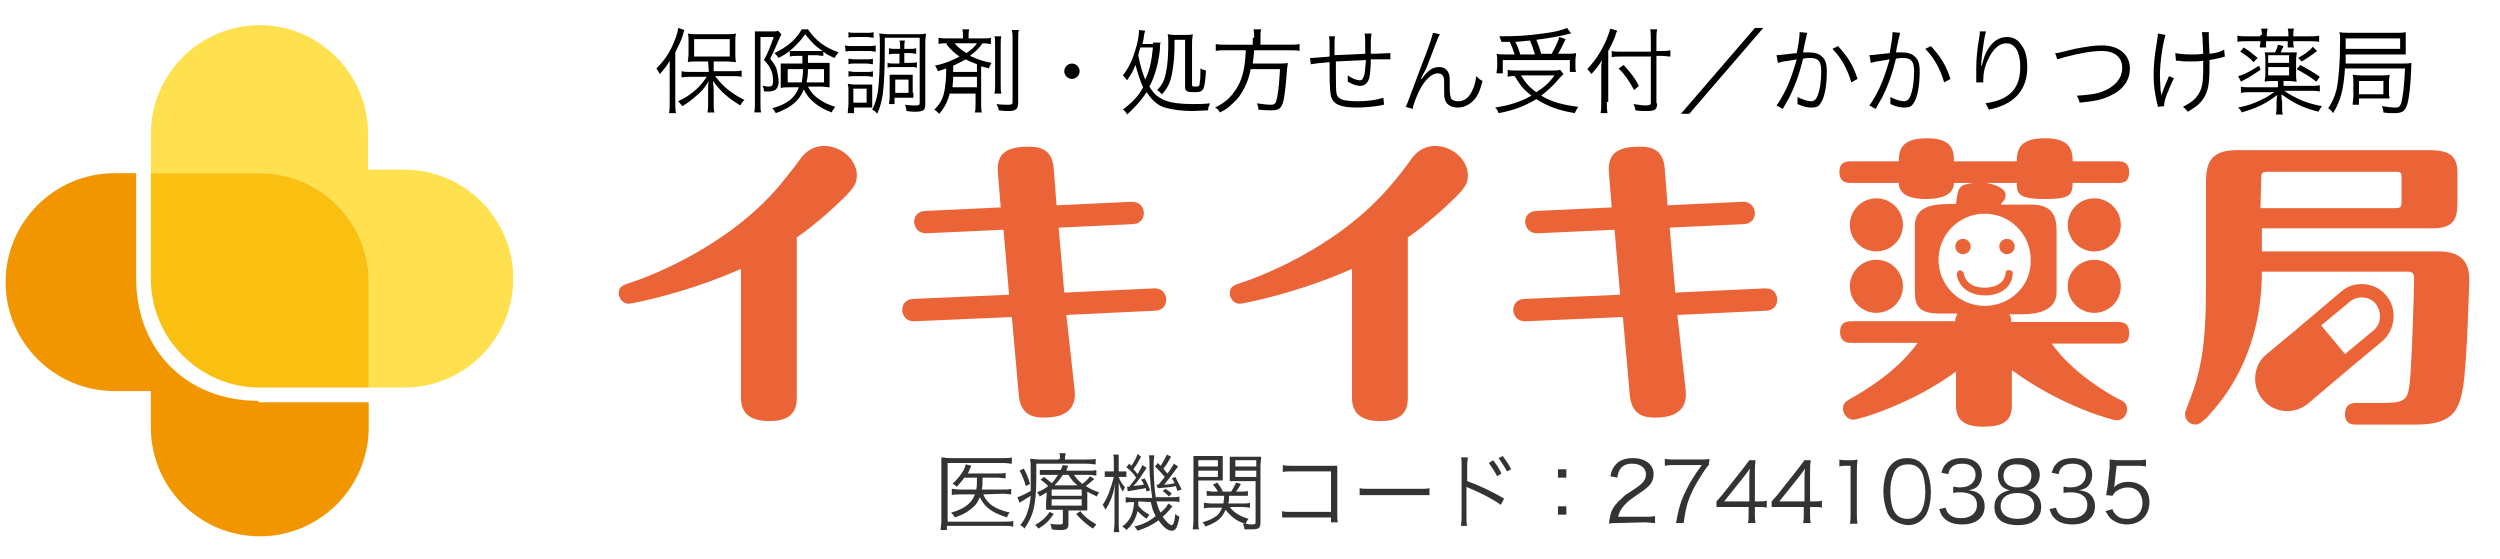 <?xml version="1.0" encoding="utf-8"?>
<!-- Generator: Adobe Illustrator 28.1.0, SVG Export Plug-In . SVG Version: 6.00 Build 0)  -->
<svg version="1.1" id="レイヤー_1" xmlns="http://www.w3.org/2000/svg" xmlns:xlink="http://www.w3.org/1999/xlink" x="0px"
	 y="0px" viewBox="0 0 358 80" style="enable-background:new 0 0 358 80;" xml:space="preserve">
<style type="text/css">
	.st0{fill:#FFE04F;}
	.st1{fill:#F9BF11;}
	.st2{fill:#F29600;}
	.st3{fill:#EB6437;}
	.st4{fill:#333333;}
</style>
<g>
	<g>
		<g>
			<path class="st0" d="M37.2,3.6c-8.6,0-15.6,7-15.6,15.6v5.6h15.6c8.6,0,15.6,7,15.6,15.6v15.1h5.1c8.6,0,15.6-7,15.6-15.6l0,0
				c0-8.6-7-15.6-15.6-15.6h-5.2v-5.2C52.7,10.6,45.7,3.6,37.2,3.6"/>
		</g>
		<g>
			<path class="st1" d="M37.2,24.8H21.6v15.1l0,0c0,8.6,7,15.6,15.6,15.6h15.6V40.3C52.8,31.8,45.8,24.8,37.2,24.8"/>
		</g>
		<g>
			<path class="st2" d="M37,57.4c-10.4,0-17.5-7.4-17.5-17.5V24.8h-3.1c-8.6,0-15.6,7-15.6,15.6S7.8,56,16.4,56h5.2v5.2
				c0,8.6,7,15.6,15.6,15.6s15.6-7,15.6-15.6v-3.6H37V57.4z"/>
		</g>
	</g>
</g>
<g>
	<g>
		<path class="st3" d="M114.1,56.8c0,1.1,0,3.5-3.9,3.5c-3.8,0-4.1-2.1-4.1-3.5V38.5c-7.8,3.5-15.7,5-16.1,5c-0.8,0-1.4-0.8-1.4-1.5
			c0-0.8,0.4-1.1,1.3-1.4c2-0.6,13.9-4.8,21.7-14c0.9-1.1,2.5-3.1,3.2-4.1c0.9-1.1,2-1.6,3.2-1.6c2.5,0,4.7,2,4.7,4.2
			c0,1.4-0.6,2.1-3.3,4.6c-2.4,2.2-4.4,3.7-5.3,4.3C114.1,34,114.1,56.8,114.1,56.8z"/>
		<path class="st3" d="M153.9,56c0.3,3.4-2.6,3.8-4.4,3.8c-1.3,0-3.3-0.2-3.6-3.1l-1-11.3L131.1,46c-1.7,0.1-1.9-1.3-1.9-1.6
			c0-1,0.7-1.6,1.7-1.6l13.6-0.6l-0.8-9.3l-10.9,0.5c-1.7,0.1-1.9-1.4-1.9-1.6c0-1,0.7-1.6,1.7-1.6l10.7-0.5l-0.4-4.9
			c-0.2-2.5,0.8-3.8,4.4-3.8c2.1,0,3.4,0.7,3.6,3.2l0.4,5.2l10.6-0.5c1.7-0.1,1.9,1.3,1.9,1.6c0,1-0.7,1.6-1.7,1.6l-10.5,0.5
			l0.8,9.3l12.7-0.6c1.7-0.1,1.9,1.2,1.9,1.6c0,1-0.7,1.6-1.7,1.6l-12.6,0.6L153.9,56z"/>
		<path class="st3" d="M201.6,56.8c0,1.1,0,3.5-3.9,3.5c-3.8,0-4.1-2.1-4.1-3.5V38.5c-7.8,3.5-15.7,5-16.1,5c-0.8,0-1.4-0.8-1.4-1.5
			c0-0.8,0.4-1.1,1.3-1.4c2-0.6,13.9-4.8,21.7-14c1-1.1,2.5-3.1,3.2-4.1c0.9-1.1,2-1.6,3.2-1.6c2.5,0,4.7,2,4.7,4.2
			c0,1.4-0.6,2.1-3.3,4.6c-2.4,2.2-4.4,3.7-5.3,4.3L201.6,56.8L201.6,56.8z"/>
		<path class="st3" d="M241.4,56c0.3,3.4-2.6,3.8-4.4,3.8c-1.3,0-3.3-0.2-3.6-3.1l-1-11.3L218.6,46c-1.7,0.1-1.9-1.3-1.9-1.6
			c0-1,0.7-1.6,1.7-1.6l13.6-0.6l-0.8-9.3l-10.9,0.5c-1.7,0.1-1.9-1.4-1.9-1.6c0-1,0.7-1.6,1.7-1.6l10.7-0.5l-0.4-4.9
			c-0.2-2.5,0.8-3.8,4.4-3.8c2.1,0,3.4,0.7,3.6,3.2l0.4,5.2l10.6-0.5c1.7-0.1,1.9,1.3,1.9,1.6c0,1-0.7,1.6-1.7,1.6l-10.5,0.5
			l0.8,9.3l12.7-0.6c1.7-0.1,1.9,1.2,1.9,1.6c0,1-0.7,1.6-1.7,1.6l-12.6,0.6L241.4,56z"/>
	</g>
	<g>
		<path class="st3" d="M349.2,36c3.4,0,4.4,1.7,4.4,4c0,0.1-0.3,11.9-0.9,15.5s-1.8,5.3-6.8,5.3h-8.5c-0.5,0-1.6,0-1.6-1.5
			c0-1.3,0.8-1.6,1.6-1.6h3.9c3.6,0,3.6-0.6,3.9-4.4c0.2-2.8,0.5-11.9,0.5-13.4c0-0.7-0.2-1-0.9-1h-20.9c0,2.7-0.2,11.3-6.1,18.8
			c-0.9,1.1-2.4,3.1-3.4,3.1c-0.9,0-1.5-0.7-1.5-1.5c0-0.3,0-0.3,0.4-1.3c1.8-4.5,2.6-8.2,2.6-16.9V26.7c0-2.6,0-5.2,4.4-5.2h27
			c2.2,0,4.6,0,4.6,3.1v4c0,2.1,0,4.1-3.5,4.1h-24.5V36H349.2z M323.7,29.8H343c0.7,0,0.9-0.1,0.9-0.9v-3.5c0-0.7-0.1-0.8-0.9-0.8
			h-18.2c-0.8,0-1,0.1-1,1L323.7,29.8L323.7,29.8z"/>
		<g>
			<path class="st3" d="M341.7,42.3c-0.8-1-2-1.5-3.1-1.6c-1.2-0.1-2.4,0.2-3.4,1.1l-6.5,5.5l0,0l-4.1,3.4c-2,1.6-2.2,4.6-0.6,6.5
				c1.6,2,4.6,2.2,6.5,0.6l6.5-5.5l0,0l4.1-3.4C343.1,47.2,343.3,44.2,341.7,42.3z M339.9,47.3l-4.1,3.4l-3.4-4.1l4.1-3.4
				c1.1-0.9,2.8-0.8,3.7,0.3C341.1,44.7,341,46.4,339.9,47.3z"/>
		</g>
		<path class="st3" d="M304.9,47.7c0-1-0.4-1.6-1.6-1.6H288c0-0.9-0.1-0.7-0.3-1.1h1.9c2.2,0,4.9-0.5,4.9-3.2v-2.9v-1.2v-3.1v-1.4
			c0-1.9-0.3-3.9-3.6-3.9h-4.4c0.3-0.5,0.7-0.6,0.7-1.4c0-1.1-2.1-1.6-2.7-1.7h4.3c0,1.4,0.1,2.3,3.9,2.3c3.5,0,4.1-0.4,4.1-2.3h6.6
			c0.7,0,1.5-0.2,1.5-1.5c0-1-0.4-1.6-1.5-1.6h-6.6c0-1.4-0.2-3.3-3.9-3.3c-3.4,0-4.1,1.3-4.1,3.3h-9c0-1.4-0.1-3.3-3.8-3.3
			c-3.4,0-4.1,1.3-4.1,3.3H265c-0.9,0-1.6,0.3-1.6,1.5c0,1.1,0.5,1.6,1.6,1.6h6.9c0,0.9,0.5,2.3,3.9,2.3c3.2,0,4-1.2,4-2.3h2.8
			c-2.1,0.3-2.2,0.5-2.5,3c-2.8,0-5.9,0-5.9,3.2v5.8v0.9v2.2c0,2.1,0.1,3.6,3.6,3.6h2.5c-0.3,0.7-0.3,0.7-0.3,1.1h-14.9
			c-0.9,0-1.6,0.3-1.6,1.5c0,1.1,0.5,1.6,1.6,1.6h9.5c-2.9,4.1-7.8,7-9.8,8.1c-0.3,0.2-0.9,0.5-0.9,1.3c0,0.7,0.6,1.6,1.5,1.6
			c0.8,0,8.5-2.3,14.7-6.9v4.9c0,1.9,1,3,3.9,3c2.5,0,4.1-0.6,4.1-3V53c7.2,5.3,14.6,7.2,15,7.2c0.9,0,1.5-0.8,1.5-1.6
			c0-0.9-0.6-1.2-1.3-1.5c-1.7-0.9-6.6-3.8-9.5-7.9h9.5C304.1,49.2,304.9,49.1,304.9,47.7z M284.2,43.8c-3.7,0-6.6-3-6.6-6.6
			c0-3.7,3-6.6,6.6-6.6c3.7,0,6.6,3,6.6,6.6C290.9,40.9,287.9,43.8,284.2,43.8z"/>
		<path class="st3" d="M284.3,42.3c-2.2,0-3.8-1.1-4.1-3c0-0.3,0.2-0.5,0.4-0.6c0.3,0,0.5,0.2,0.6,0.4c0.2,1.3,1.3,2.1,3,2.1
			s2.9-0.8,3-2.1c0-0.3,0.3-0.5,0.6-0.4c0.3,0,0.5,0.3,0.4,0.6C288.1,41.1,286.5,42.3,284.3,42.3z"/>
		<g>
			<g>
				<circle class="st3" cx="281.1" cy="35.3" r="1.1"/>
				<circle class="st3" cx="287.4" cy="35.3" r="1.1"/>
			</g>
		</g>
		<circle class="st3" cx="299.9" cy="32.2" r="3.8"/>
		<circle class="st3" cx="299.9" cy="41" r="3.8"/>
		<circle class="st3" cx="268.7" cy="32.2" r="3.8"/>
		<circle class="st3" cx="268.7" cy="41" r="3.8"/>
	</g>
</g>
<g>
	<path class="st4" d="M145,75.4c-0.4-0.1-0.7-0.1-1.2-0.1h-8.2v0.6h-0.9c0-0.4,0.1-0.8,0.1-1.3v-7.9c0-0.5,0-0.8,0-1.2
		c0.4,0,0.7,0.1,1.3,0.1h7.6c0.5,0,0.8,0,1.2-0.1v0.9c-0.4,0-0.7-0.1-1.2-0.1h-8v8.4h8.2c0.5,0,0.8,0,1.2-0.1v0.8H145z M140.8,70.8
		c0.6,1.4,1.7,2.1,3.8,2.6c-0.2,0.2-0.3,0.4-0.4,0.7c-1.2-0.4-1.8-0.7-2.4-1.1s-1.1-1-1.5-1.8c-0.3,0.8-0.7,1.3-1.4,1.8
		c-0.6,0.5-1.3,0.8-2.2,1.1c-0.1-0.3-0.3-0.5-0.5-0.7c1.9-0.5,3-1.4,3.4-2.6h-2.1c-0.6,0-0.9,0-1.2,0.1V70c0.3,0,0.6,0.1,1.2,0.1
		h2.3c0.1-0.5,0.1-0.8,0.1-1.7h-1.8c-0.4,0.5-0.6,0.8-1.1,1.3c-0.2-0.2-0.3-0.3-0.6-0.4c0.8-0.8,1.3-1.4,1.7-2.2
		c0.1-0.2,0.1-0.4,0.2-0.6l0.8,0.2c-0.1,0.2-0.1,0.2-0.3,0.6c0,0.1-0.1,0.3-0.2,0.5h4.2c0.6,0,0.9,0,1.2-0.1v0.8
		c-0.3,0-0.7-0.1-1.2-0.1h-2.1c0,1.1,0,1.1-0.1,1.7h3c0.6,0,0.9,0,1.2-0.1v0.8c-0.3,0-0.7-0.1-1.2-0.1L140.8,70.8L140.8,70.8z"/>
	<path class="st4" d="M151.8,65.7c0-0.3,0-0.6-0.1-0.8h0.9c0,0.2-0.1,0.4-0.1,0.8v0.1h3.1c0.6,0,1,0,1.3-0.1v0.8
		c-0.4,0-0.7-0.1-1.3-0.1h-7.2v2.1c0,2.3-0.2,4-0.6,5.1c-0.3,0.8-0.5,1.2-1.1,2.1c-0.2-0.3-0.3-0.3-0.6-0.5c0.5-0.6,0.9-1.3,1.1-2.1
		c0.2-0.6,0.3-1.1,0.4-2.1c-0.5,0.3-0.8,0.5-1.3,0.8c-0.1,0.1-0.2,0.1-0.3,0.2l-0.3-0.8c0.4-0.1,1.2-0.5,1.9-0.9c0-0.5,0-0.7,0-1.3
		c0-2.6,0-2.8-0.1-3.3c0.4,0,0.9,0.1,1.4,0.1h2.7v-0.1H151.8z M146.6,67.1c0.4,0.7,0.6,1.2,0.9,2.2l-0.6,0.3c-0.3-1-0.5-1.5-0.9-2.2
		L146.6,67.1z M150.9,73.6c-0.7,1-1.2,1.5-2.2,2.1c-0.2-0.3-0.3-0.4-0.5-0.5c1-0.6,1.5-1,2.1-1.9L150.9,73.6z M149.9,70.5
		c-0.3,0.2-0.5,0.3-1,0.6c-0.1-0.2-0.2-0.4-0.4-0.6c0.7-0.3,1.1-0.5,1.6-0.9c-0.3-0.3-0.6-0.6-1.1-0.9l0.5-0.4
		c0.5,0.4,0.8,0.6,1.1,0.9c0.4-0.4,0.6-0.7,0.9-1.2h-1.6c-0.5,0-0.8,0-1,0v-0.7c0.3,0,0.5,0,1.1,0h1.9c0.1-0.3,0.2-0.4,0.3-0.7
		l0.8,0.1c-0.2,0.3-0.2,0.4-0.3,0.7h3.1c0.5,0,0.9,0,1.2-0.1v0.8c-0.3,0-0.6-0.1-1.2-0.1h-2c0.4,0.6,0.6,0.8,1.2,1.3
		c0.5-0.4,0.8-0.7,1.1-1.1l0.6,0.4c-0.6,0.5-0.8,0.7-1.2,1c0.6,0.4,1,0.6,1.9,0.9c-0.2,0.3-0.3,0.4-0.3,0.6
		c-0.6-0.3-0.9-0.4-1.4-0.7V72c0,0.6,0,0.8,0,1.1c-0.3,0-0.6,0-1.1,0H153v2c0,0.6-0.3,0.8-1.1,0.8c-0.4,0-0.8,0-1.3-0.1
		c0-0.3-0.1-0.5-0.2-0.8c0.5,0.1,0.9,0.1,1.3,0.1c0.4,0,0.5,0,0.5-0.3V73H151c-0.5,0-0.9,0-1.2,0c0-0.3,0-0.5,0-1.1L149.9,70.5
		L149.9,70.5z M150.6,71h4.3v-0.9h-4.3V71z M150.6,72.4h4.3v-0.9h-4.3V72.4z M154.3,69.5c-0.6-0.5-0.8-0.7-1.3-1.5h-0.8
		c-0.4,0.6-0.7,1-1.2,1.5H154.3z M154.7,73.2c0.7,0.9,1.3,1.3,2.3,1.9c-0.2,0.2-0.3,0.4-0.5,0.6c-1-0.7-1.5-1.1-2.4-2.1L154.7,73.2z
		"/>
	<path class="st4" d="M159.5,66.3c0-0.7,0-1-0.1-1.2h0.8c0,0.3,0,0.6,0,1.2v1.2h0.3c0.3,0,0.6,0,0.8,0v0.8c-0.3,0-0.5,0-0.8,0h-0.3
		c0.2,0.6,0.5,1,0.9,1.5c-0.1,0.2-0.2,0.3-0.3,0.6c-0.3-0.4-0.4-0.7-0.6-1.3c0,0.8,0,1.3,0,1.8v3.9c0,0.7,0,1.1,0.1,1.4h-0.8
		c0-0.3,0.1-0.8,0.1-1.4v-3.3c0-0.5,0-1.4,0.1-2.3c-0.3,1.7-0.7,2.7-1.4,3.8c-0.1-0.3-0.3-0.5-0.4-0.7c0.7-1,1.2-2.4,1.6-4H159
		c-0.3,0-0.6,0-0.8,0v-0.8c0.2,0,0.4,0,0.8,0h0.5V66.3z M163,71.8c0,0.3,0,0.3,0,0.6c0.4,0.5,0.8,0.9,1.6,1.3
		c-0.1,0.2-0.2,0.2-0.4,0.6c-0.6-0.4-0.9-0.7-1.3-1.1c-0.3,1.2-0.8,2-1.6,2.7c-0.2-0.3-0.3-0.3-0.6-0.5c1.1-0.8,1.6-1.8,1.7-3.5
		h-0.1c-0.4,0-0.8,0-1.1,0.1v-0.8c0.3,0,0.6,0.1,1.1,0.1h2.7c-0.1-0.6-0.1-0.9-0.2-1.5c-0.1-1.3-0.2-1.7-0.2-3.8
		c0-0.3,0-0.5-0.1-0.8h0.8c0,0.3-0.1,0.5-0.1,1.2c0,1.8,0.1,3.4,0.3,4.8h2.1c0.7,0,0.9,0,1.3-0.1v0.8c-0.4-0.1-0.7-0.1-1.3-0.1h-2
		c0.2,0.7,0.3,1.1,0.6,1.6c0.6-0.5,0.9-0.9,1.1-1.3l0.6,0.4c-0.6,0.7-0.9,1.1-1.4,1.5c0.5,0.7,1,1.2,1.3,1.2c0.1,0,0.2-0.1,0.3-0.4
		s0.1-0.4,0.2-1.2c0.2,0.2,0.4,0.3,0.6,0.4c-0.3,1.5-0.5,2-1.1,2s-1.2-0.5-1.9-1.5c-0.9,0.7-1.8,1.1-3,1.5c-0.2-0.3-0.2-0.4-0.5-0.6
		c1.3-0.3,2.1-0.7,3.1-1.5c-0.4-0.7-0.5-1.1-0.7-2L163,71.8L163,71.8z M163.4,65.4c-0.4,0.7-0.7,1.3-1.1,1.8
		c0.3,0.3,0.4,0.4,0.6,0.7c0.3-0.5,0.4-0.7,0.7-1.3l0.6,0.4c-0.8,1.2-1.2,1.9-1.9,2.6c0.6-0.1,1.1-0.1,1.5-0.2
		c-0.1-0.3-0.2-0.4-0.4-0.7l0.5-0.2c0.4,0.6,0.5,1,0.8,1.7l-0.5,0.2c-0.1-0.2-0.1-0.3-0.1-0.5c-0.5,0.1-1.1,0.2-2.3,0.4
		c-0.1,0-0.2,0-0.3,0.1l-0.1-0.7c0.1,0,0.1,0,0.1,0c0.1,0,0.1,0,0.2,0c0.4-0.5,0.6-0.8,1-1.3c-0.4-0.6-0.8-1-1.4-1.5l0.4-0.5
		c0.1,0.1,0.2,0.2,0.3,0.3c0.5-0.7,0.7-1.1,0.9-1.7L163.4,65.4z M165.6,69.4c0.1,0,0.1,0,0.2,0h0.1c0.4-0.5,0.5-0.6,0.9-1.1
		c-0.5-0.6-0.8-0.9-1.4-1.5l0.4-0.5c0.2,0.2,0.2,0.2,0.4,0.4c0.4-0.6,0.6-1,0.9-1.6l0.6,0.3c-0.4,0.7-0.6,1.1-1.1,1.7
		c0.2,0.3,0.3,0.4,0.6,0.7c0.5-0.7,0.6-0.9,0.9-1.4l0.6,0.4c-1.1,1.5-1.4,1.9-2,2.6c0.7,0,1-0.1,1.5-0.2c-0.1-0.3-0.2-0.4-0.4-0.7
		l0.5-0.2c0.3,0.6,0.6,1.1,0.9,1.8l-0.6,0.2c-0.1-0.4-0.2-0.5-0.2-0.7c-0.3,0.1-1.1,0.2-2.4,0.3c-0.1,0-0.1,0-0.2,0L165.6,69.4z
		 M166.9,70c0.3,0.2,0.6,0.4,0.9,0.7l-0.4,0.4c-0.3-0.3-0.5-0.5-0.9-0.8L166.9,70z"/>
	<path class="st4" d="M171.6,74.5c0,0.7,0,1,0.1,1.3h-0.9c0-0.3,0.1-0.7,0.1-1.3v-7.9c0-0.6,0-0.9,0-1.3c0.3,0,0.6,0,1.2,0h1.8
		c0.6,0,0.9,0,1.2,0c0,0.3,0,0.7,0,1.1v1.3c0,0.5,0,0.8,0,1.1c-0.3,0-0.7,0-1.2,0h-2.3L171.6,74.5L171.6,74.5z M171.6,66.8h2.8v-0.9
		h-2.8V66.8z M171.6,68.3h2.8v-0.9h-2.8V68.3z M176.1,72.6c0.6,0.8,1.4,1.3,2.7,1.7c-0.2,0.2-0.3,0.4-0.4,0.7c0.4,0.1,0.7,0.1,1,0.1
		s0.4-0.1,0.4-0.3v-5.9h-2.5c-0.5,0-0.9,0-1.2,0c0-0.3,0-0.7,0-1.1v-1.3c0-0.4,0-0.8,0-1.1c0.3,0,0.6,0,1.2,0h2c0.6,0,0.9,0,1.3,0
		c0,0.5-0.1,0.8-0.1,1.3v8.1c0,0.8-0.2,1-1.2,1c-0.3,0-0.7,0-1.1,0c0-0.3-0.1-0.5-0.2-0.8c0.1,0,0.1,0,0.3,0c-1.3-0.4-2.1-1.1-2.8-2
		c-0.5,1.2-1.2,1.8-2.9,2.4c-0.1-0.3-0.2-0.4-0.4-0.6c1-0.3,1.6-0.6,2.1-1c0.3-0.3,0.5-0.6,0.7-1.1h-1.5c-0.5,0-0.8,0-1.1,0.1V72
		c0.3,0,0.6,0.1,1.1,0.1h1.7c0-0.4,0.1-0.5,0.1-1.1h-1.5c-0.4,0-0.8,0-1,0v-0.7c0.3,0,0.5,0.1,1,0.1h0.6c-0.2-0.4-0.4-0.6-0.7-1
		l0.6-0.3c0.4,0.5,0.6,0.8,0.8,1.3h1.2c0.3-0.5,0.5-0.8,0.7-1.3l0.7,0.2c-0.2,0.4-0.4,0.7-0.7,1.1h0.7c0.5,0,0.7,0,1-0.1V71
		c-0.3,0-0.6,0-1,0H176c0,0.5,0,0.7-0.1,1.1h2c0.5,0,0.8,0,1.1-0.1v0.7c-0.3,0-0.6-0.1-1.1-0.1H176.1z M176.9,66.8h3v-0.9h-3V66.8z
		 M176.9,68.3h3v-0.9h-3V68.3z"/>
	<path class="st4" d="M184.9,74.1c-1,0-1,0-1.3,0v-0.9c0.4,0.1,0.6,0.1,1.3,0.1h5.7v-5.8h-5.5c-0.7,0-1,0-1.4,0.1v-1
		c0.4,0.1,0.6,0.1,1.4,0.1h5.8c0.2,0,0.3,0,0.6,0c0,0.3,0,0.5,0,0.9v6.1c0,0.4,0,0.9,0.1,1.1h-1v-0.7
		C190.6,74.1,184.9,74.1,184.9,74.1z"/>
	<path class="st4" d="M194.7,69.9c0.3,0.1,0.7,0.1,1.5,0.1h7c0.9,0,1.1,0,1.5-0.1v1c-0.4,0-0.7,0-1.5,0h-7c-0.9,0-1.1,0-1.5,0V69.9z
		"/>
	<path class="st4" d="M209.2,75.4c0-0.3,0.1-0.5,0.1-1.3v-7.4c0-0.8,0-1-0.1-1.2h1c0,0.3-0.1,0.5-0.1,1.2v2.2
		c1.7,0.6,3.4,1.4,5.3,2.5l-0.5,0.9c-0.9-0.7-2.8-1.7-4.5-2.4c-0.2-0.1-0.3-0.1-0.4-0.2l0,0c0,0.2,0,0.4,0,0.7V74c0,0.7,0,1,0.1,1.3
		h-0.9V75.4z M213.8,65.9c0.5,0.6,0.9,1.2,1.2,1.9l-0.6,0.4c-0.3-0.6-0.9-1.5-1.2-1.9L213.8,65.9z M215.2,65.3
		c0.5,0.7,0.8,1.1,1.2,1.9l-0.6,0.3c-0.3-0.6-0.8-1.3-1.2-1.9L215.2,65.3z"/>
	<path class="st4" d="M224.3,68.4h-1.2v-1.2h1.2V68.4z M223.1,73.7v-1.2h1.2v1.2H223.1z"/>
	<path class="st4" d="M231.7,74.9c-0.8,0-0.9,0-1.3,0.1c0.1-0.9,0.2-1.1,0.3-1.6c0.3-0.8,0.8-1.4,1.6-2.1c0.4-0.4,0.4-0.4,1.8-1.3
		c1.2-0.8,1.6-1.3,1.6-2.1c0-0.9-0.8-1.5-2-1.5c-0.8,0-1.4,0.3-1.7,0.8c-0.2,0.3-0.3,0.6-0.4,1.2l-1-0.2c0.2-0.9,0.4-1.3,0.8-1.7
		c0.5-0.6,1.4-0.9,2.4-0.9c1.8,0,3,0.9,3,2.3c0,0.6-0.2,1.2-0.7,1.7c-0.4,0.4-0.7,0.6-2,1.5c-0.9,0.6-1.3,1-1.7,1.5
		s-0.5,0.8-0.7,1.4h3.8c0.6,0,1,0,1.5-0.1v1c-0.5,0-0.9-0.1-1.5-0.1L231.7,74.9L231.7,74.9z"/>
	<path class="st4" d="M244.7,66.6c-0.2,0.2-0.4,0.4-0.9,1.2c-1.1,1.7-1.6,2.7-2.1,4.1c-0.3,1-0.4,1.6-0.6,3H240
		c0.4-2.2,0.7-3.2,1.5-4.8c0.6-1.2,1.1-2,2.2-3.5h-3.9c-0.6,0-0.9,0-1.4,0.1v-1c0.5,0.1,0.8,0.1,1.4,0.1h3.6c0.7,0,1,0,1.4-0.1
		L244.7,66.6L244.7,66.6z"/>
	<path class="st4" d="M245.8,71.8c0.3-0.3,0.5-0.6,0.8-0.9l3-3.8c0.4-0.5,0.6-0.8,0.9-1.2h0.9c-0.1,0.7-0.1,1.1-0.1,2v3.9h0.5
		c0.5,0,0.8,0,1.2-0.1v1c-0.4-0.1-0.7-0.1-1.3-0.1h-0.4v1c0,0.6,0,0.9,0.1,1.3h-1.1c0.1-0.4,0.1-0.8,0.1-1.3v-1h-3.2
		c-0.7,0-1,0-1.4,0V71.8z M250.5,68.7c0-0.6,0-1,0.1-1.6c-0.3,0.4-0.6,0.8-0.9,1.2l-2.8,3.5h3.6L250.5,68.7L250.5,68.7z"/>
	<path class="st4" d="M253.7,71.8c0.3-0.3,0.5-0.6,0.8-0.9l3-3.8c0.4-0.5,0.6-0.8,0.9-1.2h0.9c-0.1,0.7-0.1,1.1-0.1,2v3.9h0.5
		c0.5,0,0.8,0,1.2-0.1v1c-0.4-0.1-0.7-0.1-1.3-0.1h-0.4v1c0,0.6,0,0.9,0.1,1.3h-1.1c0.1-0.4,0.1-0.8,0.1-1.3v-1h-3.2
		c-0.7,0-1,0-1.4,0L253.7,71.8L253.7,71.8z M258.4,68.7c0-0.6,0-1,0.1-1.6c-0.3,0.4-0.6,0.8-0.9,1.2l-2.8,3.5h3.6V68.7z"/>
	<path class="st4" d="M263.2,65.8c0.3,0,0.5,0.1,1,0.1h0.8c0.4,0,0.6,0,1-0.1c-0.1,0.7-0.1,1.3-0.1,2v5.8c0,0.6,0,0.9,0.1,1.4h-1.1
		c0.1-0.4,0.1-0.8,0.1-1.4v-6.9h-0.6c-0.4,0-0.7,0-1,0.1v-1H263.2z"/>
	<path class="st4" d="M270.9,74.3c-0.3-0.3-0.6-0.7-0.7-1.1c-0.3-0.8-0.5-1.8-0.5-2.8c0-1.3,0.3-2.6,0.7-3.3c0.6-1,1.5-1.5,2.7-1.5
		c0.9,0,1.7,0.3,2.2,0.9c0.3,0.3,0.6,0.7,0.7,1.1c0.3,0.8,0.5,1.8,0.5,2.8c0,1.5-0.3,2.7-0.8,3.5c-0.6,0.8-1.4,1.3-2.5,1.3
		C272.2,75.1,271.5,74.8,270.9,74.3z M271.6,67.1c-0.3,0.3-0.4,0.6-0.5,0.9c-0.3,0.7-0.4,1.5-0.4,2.4c0,1.1,0.2,2.3,0.6,2.9
		c0.4,0.7,1,1,1.9,1c0.6,0,1.1-0.2,1.5-0.6c0.3-0.3,0.5-0.6,0.6-0.9c0.3-0.7,0.4-1.5,0.4-2.4c0-1-0.2-2.2-0.5-2.8
		c-0.4-0.7-1-1.1-1.9-1.1C272.5,66.5,272,66.7,271.6,67.1z"/>
	<path class="st4" d="M278.6,72.7c0.2,0.6,0.4,0.9,0.7,1.1c0.4,0.3,0.9,0.4,1.5,0.4c1.4,0,2.3-0.7,2.3-1.9c0-1.2-0.9-1.8-2.4-1.8
		c-0.3,0-0.6,0-1,0.1v-0.9c0.3,0,0.6,0.1,0.9,0.1c0.8,0,1.4-0.2,1.8-0.6c0.3-0.3,0.5-0.7,0.5-1.2c0-1-0.7-1.6-1.9-1.6
		c-0.7,0-1.3,0.2-1.6,0.6c-0.2,0.2-0.3,0.4-0.4,0.9l-1-0.2c0.2-0.6,0.3-0.9,0.6-1.2c0.5-0.6,1.3-0.9,2.4-0.9c1.7,0,2.8,0.9,2.8,2.4
		c0,0.7-0.3,1.4-0.8,1.8c-0.3,0.2-0.6,0.3-1.1,0.4c0.7,0.1,1.1,0.2,1.5,0.5c0.5,0.4,0.8,1,0.8,1.8c0,1.6-1.2,2.6-3.2,2.6
		c-1.2,0-2.1-0.3-2.7-1c-0.3-0.3-0.4-0.6-0.6-1.2L278.6,72.7z"/>
	<path class="st4" d="M291.4,70.7c0.6,0.4,0.9,1.1,0.9,1.9c0,1.6-1.2,2.6-3.3,2.6c-2.2,0-3.4-0.9-3.4-2.6c0-0.9,0.3-1.5,1.1-2
		c0.4-0.2,0.6-0.3,1.1-0.4c-1.1-0.2-1.7-1-1.7-2.2c0-1.5,1.1-2.4,3-2.4c1.8,0,3,0.9,3,2.4c0,1.1-0.7,2-1.7,2.2
		C290.6,70.2,291,70.4,291.4,70.7z M286.5,72.5c0,1.1,0.9,1.8,2.4,1.8c0.8,0,1.5-0.2,1.9-0.6c0.3-0.3,0.5-0.7,0.5-1.2
		c0-1.2-0.9-1.9-2.4-1.9C287.4,70.6,286.5,71.3,286.5,72.5z M286.9,68.1c0,1.1,0.8,1.7,2,1.7c1.3,0,2-0.6,2-1.7c0-1-0.8-1.6-2-1.6
		C287.7,66.4,286.9,67.1,286.9,68.1z"/>
	<path class="st4" d="M294.4,72.7c0.2,0.6,0.4,0.9,0.7,1.1c0.4,0.3,0.9,0.4,1.5,0.4c1.4,0,2.3-0.7,2.3-1.9c0-1.2-0.9-1.8-2.4-1.8
		c-0.3,0-0.6,0-1,0.1v-0.9c0.3,0,0.6,0.1,0.9,0.1c0.8,0,1.4-0.2,1.8-0.6c0.3-0.3,0.5-0.7,0.5-1.2c0-1-0.7-1.6-1.9-1.6
		c-0.7,0-1.3,0.2-1.6,0.6c-0.2,0.2-0.3,0.4-0.4,0.9l-1-0.2c0.2-0.6,0.3-0.9,0.6-1.2c0.5-0.6,1.3-0.9,2.4-0.9c1.7,0,2.8,0.9,2.8,2.4
		c0,0.7-0.3,1.4-0.8,1.8c-0.3,0.2-0.6,0.3-1.1,0.4c0.7,0.1,1.1,0.2,1.5,0.5c0.5,0.4,0.8,1,0.8,1.8c0,1.6-1.2,2.6-3.2,2.6
		c-1.2,0-2.1-0.3-2.7-1c-0.3-0.3-0.4-0.6-0.6-1.2L294.4,72.7z"/>
	<path class="st4" d="M302.8,69.3c0,0.2,0,0.2-0.1,0.5c0.6-0.6,1.3-0.8,2.1-0.8c0.9,0,1.6,0.3,2.2,0.8c0.5,0.5,0.8,1.2,0.8,2.1
		c0,1.9-1.3,3.2-3.2,3.2c-0.9,0-1.7-0.3-2.3-0.8c-0.3-0.3-0.5-0.6-0.8-1.1l1-0.3c0.1,0.3,0.2,0.5,0.4,0.7c0.4,0.5,1,0.7,1.7,0.7
		c1.3,0,2.2-0.9,2.2-2.3c0-1.3-0.8-2.2-2.1-2.2c-0.6,0-1.1,0.2-1.6,0.5c-0.3,0.2-0.4,0.4-0.6,0.7l-0.9-0.1c0.1-0.5,0.1-0.7,0.2-1.2
		l0.3-2.7c0-0.3,0-0.5,0-0.7s0-0.2,0-0.5c0.4,0,0.6,0.1,1.3,0.1h2.5c0.6,0,0.9,0,1.4-0.1v1c-0.5-0.1-0.8-0.1-1.4-0.1h-2.8
		L302.8,69.3z"/>
</g>
<g>
	<path d="M95.9,10.3c0-0.5,0-1,0-1.6c-0.4,0.7-0.7,1.1-1.4,1.9c-0.3-0.5-0.3-0.5-0.5-0.8c1.2-1.2,2-2.4,2.6-4
		c0.3-0.7,0.5-1.4,0.5-1.8L98,4.3c-0.1,0.2-0.1,0.3-0.2,0.7c-0.2,0.7-0.6,1.5-1.1,2.5v7.1c0,0.6,0,1.1,0.1,1.6h-1
		c0.1-0.5,0.1-0.9,0.1-1.6V10.3z M101.4,8.8h-1.5c-0.7,0-1,0-1.4,0.1c0-0.4,0.1-0.7,0.1-1.2V6c0-0.5,0-0.8-0.1-1.2
		c0.4,0.1,0.7,0.1,1.5,0.1h3.9c0.7,0,1.1,0,1.5-0.1c-0.1,0.4-0.1,0.7-0.1,1.2v1.7c0,0.5,0,0.8,0.1,1.2c-0.3,0-0.9-0.1-1.4-0.1h-1.8
		v1.4h2.7c0.5,0,0.9,0,1.3-0.1V11c-0.5-0.1-0.9-0.1-1.3-0.1h-2.5c0.8,1,1.1,1.3,1.8,1.9c0.8,0.6,1.5,1.1,2.4,1.5
		c-0.3,0.3-0.4,0.5-0.6,0.8c-0.8-0.5-1.4-0.9-2.1-1.5s-1.1-1.1-1.8-2c0,0.4,0.1,0.8,0.1,1.4v1.8c0,0.5,0,0.9,0.1,1.3h-1
		c0.1-0.4,0.1-0.8,0.1-1.3V13c0-0.6,0-1.1,0.1-1.4c-0.6,1-1.1,1.6-2,2.3c-0.7,0.6-1.1,0.9-1.8,1.3c-0.2-0.3-0.4-0.5-0.6-0.7
		c1.1-0.5,1.8-1,2.6-1.7c0.6-0.6,0.9-0.9,1.5-1.8h-2.3c-0.5,0-0.9,0-1.3,0.1v-0.9c0.4,0.1,0.8,0.1,1.3,0.1h2.6L101.4,8.8L101.4,8.8z
		 M99.4,8.1h5.1V5.6h-5.1V8.1z"/>
	<path d="M108.9,5.3v9.6c0,0.6,0,0.9,0.1,1.2h-1c0.1-0.4,0.1-0.7,0.1-1.2V5.5c0-0.4,0-0.7,0-1c0.2,0,0.5,0,0.9,0h1.6
		c0.4,0,0.6,0,0.8-0.1l0.5,0.5c-0.1,0.1-0.1,0.3-0.2,0.4c-0.6,1.4-1,2.3-1.4,3.1c0.6,0.8,0.9,1.2,1,1.9c0.1,0.5,0.2,0.9,0.2,1.4
		c0,0.7-0.3,1.2-0.8,1.3c-0.2,0.1-0.5,0.1-1,0.1c-0.1,0-0.2,0-0.3,0c0-0.4-0.1-0.6-0.2-0.8c0.3,0,0.5,0.1,0.8,0.1
		c0.6,0,0.7-0.2,0.7-0.8c0-0.7-0.1-1.3-0.4-1.8c-0.2-0.4-0.4-0.7-0.9-1.2c0.6-1.1,0.9-1.9,1.4-3.3C110.8,5.3,108.9,5.3,108.9,5.3z
		 M114.3,8c-0.5,0-0.8,0-1.2,0.1V7.3c-0.5,0.4-0.9,0.6-1.6,1c-0.2-0.3-0.3-0.4-0.6-0.7c1.7-0.8,3.1-1.9,3.9-3.4h0.9
		c1.1,1.6,2.4,2.6,4.4,3.3c-0.3,0.3-0.4,0.5-0.6,0.8c-0.7-0.3-1.1-0.5-1.6-0.9V8c-0.4,0-0.7-0.1-1.2-0.1h-1v0.6c0,0.2,0,0.3,0,0.5
		h1.9c0.6,0,0.9,0,1.2,0c0,0.4,0,0.6,0,1v1.5c0,0.5,0,0.7,0,1c-0.4,0-0.7-0.1-1.3-0.1h-1.8c0.7,1.4,2,2.3,3.9,2.9
		c-0.2,0.3-0.4,0.5-0.5,0.8c-1.9-0.7-3.3-1.8-4-3.3c-0.6,1.6-1.8,2.6-4,3.4c-0.2-0.3-0.3-0.5-0.5-0.7c2.1-0.6,3.2-1.4,3.8-3H113
		c-0.5,0-0.8,0-1.2,0.1c0-0.4,0-0.5,0-0.8V10c0-0.4,0-0.5,0-0.9c0.4,0,0.5,0,1.2,0h1.9c0-0.2,0-0.3,0-0.3V8H114.3z M112.8,9.9v1.9h2
		c0.1-0.6,0.2-1.1,0.2-1.9H112.8z M116.7,7.3c0.5,0,0.8,0,1.1,0c-1.1-0.7-1.7-1.4-2.5-2.4c-0.6,0.9-1.3,1.6-2.2,2.4
		c0.3,0,0.6,0,1.1,0H116.7z M115.7,9.9c0,0.9-0.1,1.4-0.2,1.9h2.5V9.9H115.7z"/>
	<path d="M121,6.5c0.3,0.1,0.6,0.1,1.1,0.1h2.2c0.5,0,0.8,0,1.1-0.1v0.9c-0.3,0-0.5-0.1-1-0.1h-2.2c-0.5,0-0.8,0-1.1,0.1L121,6.5
		L121,6.5z M121.4,16.2c0-0.4,0.1-0.9,0.1-1.3v-1.8c0-0.4,0-0.7-0.1-1.1c0.2,0,0.4,0.1,0.9,0.1h1.8h0.3h0.2c0.1,0,0.1,0,0.3,0
		c0,0.2,0,0.4,0,1v1.5c0,0.4,0,0.6,0,0.8c-0.1,0-0.4,0-0.7,0h-1.9v0.8H121.4z M121.5,8.4c0.2,0,0.5,0.1,0.9,0.1h1.7
		c0.4,0,0.6,0,0.9-0.1v0.8c-0.3,0-0.5-0.1-0.9-0.1h-1.7c-0.4,0-0.6,0-0.9,0.1V8.4z M121.5,10.2c0.3,0,0.4,0.1,0.9,0.1h1.7
		c0.5,0,0.6,0,0.9-0.1V11c-0.3,0-0.5-0.1-0.9-0.1h-1.7c-0.4,0-0.7,0-0.9,0.1V10.2z M121.5,4.6c0.3,0.1,0.5,0.1,1,0.1h1.6
		c0.5,0,0.7,0,1-0.1v0.8c-0.3,0-0.6-0.1-1-0.1h-1.6c-0.4,0-0.7,0-1,0.1V4.6z M122.2,14.7h1.9v-2h-1.9V14.7z M132.5,15
		c0,0.4-0.1,0.7-0.3,0.8s-0.5,0.2-1.1,0.2c-0.3,0-0.5,0-1.3-0.1c0-0.4-0.1-0.5-0.2-0.9c0.7,0.1,1.1,0.1,1.6,0.1
		c0.4,0,0.5-0.1,0.5-0.4V5.4h-5V7c0,2.9-0.1,5.2-0.3,6.6c-0.2,1.1-0.4,1.9-0.8,2.7c-0.2-0.3-0.3-0.4-0.7-0.6
		c0.4-0.8,0.6-1.4,0.8-2.5c0.2-1.4,0.3-3.6,0.3-6.3c0-1.3,0-1.6-0.1-2.1c0.4,0,0.7,0.1,1.3,0.1h4.1c0.7,0,0.9,0,1.3-0.1
		c0,0.3-0.1,0.7-0.1,1.3V15z M128.2,7.7c-0.4,0-0.6,0-0.9,0.1V6.9c0.3,0.1,0.6,0.1,0.9,0.1h0.7V6.8c0-0.5,0-0.7-0.1-1h0.8
		c-0.1,0.3-0.1,0.5-0.1,1.1V7h0.7c0.4,0,0.7,0,1-0.1v0.8c-0.3,0-0.5-0.1-1-0.1h-0.7V9h0.9c0.4,0,0.7,0,0.9-0.1v0.8
		c-0.3-0.1-0.5-0.1-0.9-0.1H128c-0.4,0-0.6,0-0.9,0.1V9c0.3,0.1,0.5,0.1,0.9,0.1h0.8V7.7H128.2z M130.8,13.3c0,0.3,0,0.5,0,0.7h-0.1
		c0,0-0.1,0-0.2,0c0,0,0,0-0.1,0s-0.1,0-0.6,0h-1.7v0.9h-0.8c0-0.2,0.1-0.5,0.1-1v-2.3c0-0.4,0-0.6,0-0.9c0.3,0,0.5,0,0.9,0h1.5
		c0.5,0,0.7,0,0.9,0c0,0.2,0,0.5,0,0.8v1.8H130.8z M128.2,13.3h1.9v-1.9h-1.9V13.3z"/>
	<path d="M135.6,6.2c-0.5,0-0.8,0-1.2,0.1V5.4c0.4,0.1,0.7,0.1,1.2,0.1h2.3V5.3c0-0.5,0-0.8-0.1-1.1h1c-0.1,0.3-0.1,0.5-0.1,1.1v0.2
		h2c0.5,0,0.9,0,1.2-0.1v0.9c-0.3,0-0.5-0.1-1.2-0.1c-0.5,0.7-0.9,1.1-1.8,1.8c1.1,0.5,1.9,0.8,3.1,1c-0.2,0.3-0.3,0.5-0.4,0.8
		c-0.6-0.2-0.8-0.2-1.1-0.3v5.3c0,0.6,0,0.9,0.1,1.3h-1c0.1-0.4,0.1-0.7,0.1-1.3v-1.4H136c-0.3,1.1-0.6,1.8-1.5,2.9
		c-0.3-0.3-0.4-0.4-0.7-0.6c0.9-0.9,1.3-1.7,1.5-3c0.1-0.8,0.2-1.3,0.2-2.9c-0.3,0.1-0.6,0.2-1.2,0.4c-0.1-0.3-0.2-0.5-0.4-0.8
		c1.4-0.3,2.4-0.7,3.5-1.3c-0.7-0.5-1.3-1-1.9-1.8h0.1V6.2z M136.5,11c0,0.7-0.1,1.1-0.1,1.5h3.5V11H136.5z M139.9,9.2
		c-0.7-0.3-1.1-0.4-1.6-0.7c-0.6,0.3-1.1,0.6-1.8,0.9v0.9h3.4L139.9,9.2L139.9,9.2z M136.7,6.2c0.4,0.5,0.9,0.9,1.7,1.4
		c0.7-0.5,1.2-0.9,1.5-1.4H136.7z M143.4,5.2c-0.1,0.3-0.1,0.7-0.1,1.4v5.3c0,0.9,0,1.1,0.1,1.5h-1c0.1-0.4,0.1-0.7,0.1-1.5V6.6
		c0-0.8,0-1.1-0.1-1.4H143.4z M145.9,4.3c-0.1,0.4-0.1,0.8-0.1,1.6v8.8c0,0.9-0.3,1.2-1.4,1.2c-0.4,0-0.6,0-1.4-0.1
		c0-0.3-0.1-0.5-0.3-0.9c0.6,0.1,1.3,0.1,1.7,0.1c0.5,0,0.6-0.1,0.6-0.4V5.9c0-0.7,0-1.2-0.1-1.6H145.9z"/>
	<path d="M154.6,10.2c0,0.6-0.5,1.1-1.1,1.1s-1.1-0.5-1.1-1.1s0.5-1.1,1.1-1.1S154.6,9.6,154.6,10.2z"/>
	<path d="M165.1,6.1c0.6,0,0.8,0,1.1,0c-0.1,0.3-0.1,0.4-0.1,1c-0.2,1.9-0.7,3.8-1.5,5.3c1.1,1.9,2.7,2.5,6.2,2.5
		c0.8,0,1.5,0,2.5-0.1c-0.2,0.4-0.3,0.6-0.3,1c-0.5,0-1.7,0.1-2.3,0.1c-1.4,0-2.9-0.2-3.9-0.5s-1.8-1-2.6-2.2
		c-0.8,1.2-1.5,2-2.8,3.2c-0.2-0.4-0.4-0.6-0.6-0.7c1.4-1.1,2.2-1.9,2.9-3.2c-0.4-0.8-0.7-1.8-1.1-3.2c-0.4,1-0.6,1.3-1.2,2.2
		c-0.2-0.3-0.3-0.4-0.6-0.7c0.9-1.2,1.4-2.3,1.8-3.7c0.3-0.9,0.5-2,0.5-2.6c0,0,0-0.1,0-0.2l0.9,0.1c-0.1,0.2-0.1,0.4-0.2,0.8
		c0,0.3-0.1,0.6-0.2,1.1h1.5V6.1z M163.3,6.8c-0.2,0.6-0.2,0.7-0.3,1.1c0.3,1.6,0.6,2.5,1,3.5c0.6-1.3,0.9-2.5,1.1-4.6
		C165.1,6.8,163.3,6.8,163.3,6.8z M168.2,5.7c0,2.2-0.1,3.3-0.3,4.4c-0.2,1.5-0.6,2.4-1.5,3.4c-0.4-0.4-0.4-0.4-0.7-0.6
		c0.8-0.8,1.1-1.5,1.3-2.7c0.2-0.9,0.3-2.3,0.3-4.1c0-0.5,0-0.9-0.1-1.2c0.2,0,0.4,0.1,0.9,0.1h1.5c0.6,0,1,0,1.2-0.1
		c0,0.3-0.1,0.6-0.1,1.2v6c0,0.3,0.1,0.3,0.5,0.3c0.5,0,0.6-0.1,0.6-0.6c0.1-0.5,0.1-1,0.1-2c0.3,0.2,0.5,0.2,0.8,0.3
		c-0.2,2.9-0.3,3.1-1.7,3.1c-1,0-1.3-0.1-1.3-0.8V5.7H168.2z"/>
	<path d="M179.6,5.4c0-0.5,0-0.8-0.1-1.2h1.1c-0.1,0.3-0.1,0.7-0.1,1.2v1h4.1c0.7,0,1.1,0,1.5-0.1v1c-0.4-0.1-0.7-0.1-1.5-0.1h-5
		c-0.1,0.9-0.1,1.2-0.2,1.9h3.6c0.7,0,1,0,1.4-0.1c0,0.3,0,0.4-0.1,0.9c-0.1,1.6-0.3,3.6-0.5,4.5c-0.3,1.1-0.6,1.4-1.7,1.4
		c-0.4,0-1.1,0-1.9-0.1c0-0.4-0.1-0.6-0.2-0.9c0.8,0.1,1.4,0.2,2,0.2s0.7-0.2,0.9-1.1c0.2-1.1,0.3-2.3,0.4-4h-4.2
		c-0.3,1.5-0.7,2.4-1.3,3.4c-0.4,0.7-1,1.3-1.6,1.8c-0.4,0.4-0.7,0.6-1.5,1c-0.2-0.3-0.3-0.5-0.7-0.7c1.2-0.6,2-1.2,2.7-2.2
		c1.1-1.4,1.6-3.2,1.7-6h-2.8c-0.7,0-1.1,0-1.5,0.1v-1c0.4,0.1,0.8,0.1,1.5,0.1h3.8v-1H179.6z"/>
	<path d="M191.2,5.1c-0.1,0.4-0.1,0.4-0.1,2.8c2.2-0.1,2.7-0.1,4.4-0.2c0-0.1,0-0.1,0-0.2c0,0,0-0.1,0-0.2s0-0.3,0-0.5
		c0-1.2,0-1.6-0.1-2h1c0,0.3-0.1,0.6-0.1,1v0.6v0.9v0.4c1.3,0,2.3-0.1,2.8-0.1v0.9c-0.4,0-0.4,0-1,0c-0.1,0-0.5,0-0.9,0
		c-0.2,0-0.5,0-0.9,0c0,1.1-0.1,2.1-0.2,2.6c-0.2,0.8-0.7,1.2-1.3,1.2c-0.5,0-1.1-0.2-1.8-0.6c0-0.2,0-0.3,0-0.4c0-0.1,0-0.3,0-0.5
		c0.7,0.5,1.4,0.7,1.7,0.7c0.4,0,0.5-0.2,0.7-0.9c0.1-0.6,0.1-1,0.2-2c-1.6,0.1-2.6,0.1-4.3,0.2c0,0.1,0,0.1,0,0.2s0,0.2,0,0.4
		s0,0.5,0,0.6c0,2,0,3,0.1,3.4c0.1,0.5,0.4,0.7,0.9,0.9c0.4,0.1,1.2,0.2,2.1,0.2c1.5,0,2.8-0.2,3.7-0.5l0.1,1c-0.2,0-0.2,0-0.5,0.1
		c-1.2,0.2-2.3,0.3-3.4,0.3c-2.4,0-3.4-0.5-3.7-1.6c-0.1-0.5-0.2-1.3-0.2-3.2c0-0.1,0-1.2,0-1.7c-1.3,0.1-2.1,0.2-2.7,0.3l-0.1-0.9
		c0.1,0,0.2,0,0.3,0c0.2,0,1.1-0.1,2.5-0.2c0-0.4,0-0.5,0-0.9c0-1.2,0-1.6-0.1-2h0.9V5.1z"/>
	<path d="M206.2,4.9c-0.2,0.3-0.2,0.3-1.5,3.7c-0.4,1.1-0.4,1.1-1,2.2c0,0.1-0.1,0.2-0.1,0.3c-0.1,0.1-0.1,0.1-0.1,0.2h0.1
		c0.9-1.3,1.6-1.7,2.5-1.7c0.6,0,1.1,0.3,1.3,0.8c0.2,0.3,0.2,0.7,0.2,1.5v0.9c0,0.7,0.1,1,0.2,1.3c0.2,0.3,0.6,0.4,1,0.4
		c0.9,0,1.6-0.5,2.1-1.7c0.3-0.6,0.4-1.2,0.5-1.9c0.3,0.3,0.5,0.5,0.9,0.7c-0.3,1.1-0.5,1.7-0.9,2.3c-0.6,0.9-1.6,1.5-2.6,1.5
		s-1.7-0.4-1.9-1.2c-0.1-0.3-0.1-0.7-0.1-1.4V12c0-0.5,0-0.8-0.1-1c-0.1-0.3-0.4-0.5-0.8-0.5c-0.8,0-1.6,0.7-2.4,2
		c-0.4,0.7-1.1,2.3-1.2,3.1l-1-0.3c0.2-0.4,0.2-0.4,2.1-5.5c1.5-3.8,1.7-4.7,1.8-5.1L206.2,4.9z"/>
	<path d="M223.9,10.6c-0.2,0.2-0.3,0.3-0.5,0.5c-0.9,1.1-1.7,1.8-2.7,2.6c1.5,0.9,3,1.3,5.3,1.6c-0.2,0.3-0.3,0.5-0.5,0.9
		c-2.4-0.4-3.9-1-5.5-2c-1.7,1-3.2,1.6-5.4,2c-0.1-0.3-0.2-0.5-0.5-0.8c2-0.3,3.6-0.8,5.2-1.7c-1-0.8-1.5-1.3-2.4-2.8
		c-0.4,0-0.7,0-1,0.1v-1c0.3,0.1,0.8,0.1,1.3,0.1h5c0.6,0,0.9,0,1.2-0.1L223.9,10.6z M216.9,7.8c-0.2-0.6-0.4-1.2-0.7-1.8
		c-0.3,0-0.5,0-1.2,0c-0.1-0.3-0.1-0.4-0.3-0.8c2.4,0,4.2-0.1,6.2-0.4c1.7-0.2,2.8-0.5,3.5-0.8l0.6,0.8c-0.2,0-0.2,0-0.5,0.1
		c-1.2,0.3-2.9,0.6-4.5,0.8c0.3,0.7,0.5,1.3,0.7,2h1.5c0.5-0.9,0.8-1.5,1.1-2.4l0.9,0.3c-0.5,1-0.7,1.5-1.1,2.1h1.1
		c0.7,0,1.2,0,1.5-0.1c0,0.3-0.1,0.6-0.1,1v0.9c0,0.3,0,0.6,0.1,0.8h-0.9V8.6h-9.6v1.9h-0.9c0-0.3,0.1-0.6,0.1-0.9V8.7
		c0-0.3,0-0.6-0.1-1c0.4,0.1,0.8,0.1,1.6,0.1C215.9,7.8,216.9,7.8,216.9,7.8z M219.8,7.8c-0.2-0.7-0.4-1.3-0.7-2
		C218.4,5.9,218,5.9,217,6c0.3,0.6,0.5,1.1,0.7,1.8H219.8z M217.8,10.8c0.7,1.1,1.2,1.7,2.2,2.4c1.1-0.7,1.8-1.3,2.6-2.4
		C222.6,10.8,217.8,10.8,217.8,10.8z"/>
	<path d="M230.1,14.6c0,0.6,0,1.1,0.1,1.6h-1c0.1-0.5,0.1-0.9,0.1-1.6v-4.4c0-0.6,0-1,0.1-1.6c-0.5,0.9-0.9,1.3-1.5,2l-0.1-0.1
		c-0.2-0.3-0.2-0.3-0.5-0.6c1.2-1.3,1.9-2.4,2.7-4.1c0.3-0.8,0.5-1.3,0.6-1.7l1,0.3c-0.1,0.2-0.2,0.3-0.3,0.8
		c-0.2,0.5-0.6,1.4-1,2.1v7.3H230.1z M237.3,14.8c0,0.9-0.3,1.1-1.5,1.1c-0.5,0-1,0-1.6-0.1c-0.1-0.4-0.1-0.6-0.3-0.9
		c0.8,0.1,1.2,0.2,1.8,0.2c0.5,0,0.7-0.1,0.7-0.3V8.1h-4.2c-0.6,0-1.1,0-1.4,0.1V7.3c0.3,0.1,0.8,0.1,1.4,0.1h4.2V5.8
		c0-0.6,0-1.2-0.1-1.6h1c-0.1,0.5-0.1,0.9-0.1,1.6v1.5h0.7c0.5,0,0.9,0,1.3-0.1v0.9c-0.4,0-0.8-0.1-1.3-0.1h-0.7v6.8H237.3z
		 M232.5,9.3c1,1.1,1.5,1.7,2.2,3l-0.7,0.6c-0.7-1.3-1.3-2.2-2.2-3.1L232.5,9.3z"/>
	<path d="M252.5,4l-10.6,12.3h-1.2L251.3,4H252.5z"/>
	<path d="M254.4,7.9c0.5,0,1.9-0.2,2.9-0.3c0.2-1,0.4-2.3,0.4-2.8c0,0,0-0.1,0-0.2l1.1,0.1c-0.1,0.3-0.1,0.5-0.3,1.3
		c-0.1,0.4-0.2,0.9-0.3,1.5c0.3,0,0.5,0,0.8,0c0.9,0,1.5,0.2,1.9,0.6c0.5,0.4,0.7,1.1,0.7,2.1c0,2-0.3,3.8-0.9,4.6
		c-0.3,0.5-0.7,0.6-1.3,0.6c-0.6,0-1.1-0.1-2-0.5c0-0.2,0-0.3,0-0.5s0-0.3,0-0.5c0.8,0.4,1.5,0.6,2,0.6c0.3,0,0.6-0.2,0.8-0.6
		c0.4-0.9,0.6-2.2,0.6-3.7c0-1.4-0.4-1.9-1.6-1.9c-0.3,0-0.5,0-1,0.1c-0.5,2.1-1.1,3.8-2,5.6c-0.2,0.3-0.5,0.9-0.9,1.6l-0.9-0.5
		c0.4-0.5,0.9-1.4,1.4-2.4c0.6-1.3,1-2.5,1.5-4.2c-1.1,0.2-1.8,0.3-1.9,0.3c-0.3,0.1-0.4,0.1-0.8,0.2L254.4,7.9z M263.2,6.6
		c1.4,1.5,2.2,2.8,2.8,4.7l-0.9,0.5c-0.5-1.8-1.4-3.5-2.7-4.8L263.2,6.6z"/>
	<path d="M267.7,7.9c0.5,0,1.9-0.2,2.9-0.3c0.2-1,0.4-2.3,0.4-2.8c0,0,0-0.1,0-0.2l1.1,0.1C272,5,272,5.2,271.8,6
		c-0.1,0.4-0.2,0.9-0.3,1.5c0.3,0,0.5,0,0.8,0c0.9,0,1.5,0.2,1.9,0.6c0.5,0.4,0.7,1.1,0.7,2.1c0,2-0.3,3.8-0.9,4.6
		c-0.3,0.5-0.7,0.6-1.3,0.6c-0.6,0-1.1-0.1-2-0.5c0-0.2,0-0.3,0-0.5s0-0.3,0-0.5c0.8,0.4,1.5,0.6,2,0.6c0.3,0,0.6-0.2,0.8-0.6
		c0.4-0.9,0.6-2.2,0.6-3.7c0-1.4-0.4-1.9-1.6-1.9c-0.3,0-0.5,0-1,0.1c-0.5,2.1-1.1,3.8-2,5.6c-0.2,0.3-0.5,0.9-0.9,1.6l-0.9-0.5
		c0.4-0.5,0.9-1.4,1.4-2.4c0.6-1.3,1-2.5,1.5-4.2c-1.1,0.2-1.8,0.3-1.9,0.3c-0.3,0.1-0.4,0.1-0.8,0.2L267.7,7.9z M276.5,6.6
		c1.4,1.5,2.2,2.8,2.8,4.7l-0.9,0.5c-0.5-1.8-1.4-3.5-2.7-4.8L276.5,6.6z"/>
	<path d="M284.4,4.5c-0.1,0.3-0.2,0.7-0.3,1.4c-0.2,1.3-0.4,2.8-0.4,3.5h0.1c0-0.1,0-0.1,0.1-0.4c0.2-0.7,0.4-1.4,0.8-2
		c0.7-1.1,1.6-1.7,2.7-1.7c0.9,0,1.6,0.4,2.1,1.2c0.6,0.8,0.8,1.8,0.8,3.2c0,2.4-1.1,4.2-3.1,5.2c-0.6,0.3-1.4,0.6-2.4,0.8
		c-0.2-0.4-0.2-0.5-0.5-0.9c1.2-0.2,1.9-0.4,2.7-0.8c1.6-0.9,2.3-2.3,2.3-4.4s-0.7-3.4-2-3.4c-1,0-1.9,0.8-2.6,2.3
		c-0.5,1-0.7,2-0.7,3c0,0.1,0,0.1,0,0.3h-1c0-0.1,0-0.1,0-0.1v-0.2v-1.4c0-0.1,0-0.2,0-0.3c0-1.3,0.1-2.6,0.5-4.9c0-0.2,0-0.3,0-0.4
		H284.4z"/>
	<path d="M294.3,7.6c0.4,0,0.4,0,2.8-0.6c1.5-0.3,2.8-0.5,3.9-0.5c2.4,0,4,1.3,4,3.3c0,1.7-1,3.1-2.8,3.9c-1.2,0.6-2.3,0.8-4.4,1
		c-0.1-0.5-0.2-0.6-0.4-1c1.5-0.1,2.7-0.2,3.7-0.6c1.8-0.7,2.8-1.9,2.8-3.4s-1.1-2.4-2.9-2.4c-1.4,0-3.1,0.3-5.4,0.9
		c-0.6,0.2-0.7,0.2-1,0.3L294.3,7.6z"/>
	<path d="M310.1,5c-0.4,1.3-0.8,4-0.8,5.8c0,0.7,0.1,1.7,0.1,2.2c0.1,0.3,0.1,0.6,0.1,0.7c0.3-0.9,0.4-1.2,1.1-2.8l0.7,0.3
		c-0.4,0.8-0.7,1.6-1,2.3c-0.3,0.8-0.4,1.2-0.4,1.7l-0.9,0.1c0-0.2,0-0.2-0.1-0.5c-0.3-1.3-0.5-2.5-0.5-3.9c0-1.6,0.1-2.7,0.5-5.1
		c0.1-0.6,0.1-0.8,0.1-1L310.1,5z M311.5,7.6c0.5,0.1,1.3,0.2,2.3,0.2c0.5,0,1,0,1.7-0.1c-0.1-2.3-0.1-2.7-0.2-3.1h1
		c0,0.2,0,0.3,0,0.5c0,0.1,0,0.2,0,0.4c0,0.3,0,0.3,0.1,2.2c1-0.1,1.6-0.3,2.1-0.6l0.1,1c-0.3,0.1-0.3,0.1-0.7,0.2
		c-0.5,0.1-0.9,0.2-1.5,0.3c0,0.4,0,0.6,0,1c0,2.5-0.2,3.6-1,4.7c-0.5,0.7-1.1,1.1-2.1,1.7c-0.3-0.3-0.4-0.5-0.7-0.7
		c0.9-0.5,1.6-0.9,2-1.5c0.7-0.9,0.9-1.8,0.9-4c0-0.4,0-0.7,0-1.1c-0.6,0.1-1.4,0.1-1.9,0.1c-0.4,0-1.1,0-1.6-0.1
		c-0.1,0-0.2,0-0.2,0s-0.1,0-0.2,0L311.5,7.6z"/>
	<path d="M326.7,12.3h4c0.7,0,1.1,0,1.5-0.1v0.9c-0.5-0.1-0.9-0.1-1.5-0.1h-3.6c1.6,1.1,3.2,1.8,5.4,2.2c-0.2,0.3-0.3,0.4-0.5,0.8
		c-2.3-0.6-3.5-1.2-5.3-2.5c0,0.2,0,0.5,0.1,1.1v0.7c0,0.5,0,0.8,0.1,1.1h-1c0.1-0.4,0.1-0.7,0.1-1.1v-0.7c0-0.2,0-0.5,0.1-1
		c-1.7,1.3-3,1.9-5.1,2.5c-0.1-0.3-0.3-0.5-0.5-0.7c1.5-0.3,2.3-0.6,3.5-1.2c0.7-0.3,1-0.6,1.7-1h-3.3c-0.6,0-1,0-1.5,0.1v-0.9
		c0.3,0.1,0.7,0.1,1.5,0.1h3.8v-0.9h-0.7c-0.5,0-0.8,0-1.2,0.1c0-0.3,0.1-0.7,0.1-1.1v-2c0-0.5,0-0.7-0.1-1.1c0.4,0,0.5,0,1.2,0h0.3
		c0.2-0.4,0.3-0.7,0.4-1.1l0.8,0.2c-0.1,0.3-0.3,0.6-0.4,0.9h1.1c0.7,0,0.9,0,1.2,0c0,0.3-0.1,0.6-0.1,1.1v2c0,0.5,0,0.8,0.1,1.1
		c-0.4,0-0.6-0.1-1.2-0.1H327v0.7H326.7z M323.7,10c-0.8,0.5-1.3,0.9-1.9,1.2c-0.7,0.4-0.7,0.4-0.9,0.5l-0.4-0.8
		c0.9-0.2,1.9-0.8,3-1.5L323.7,10z M323.9,5c0-0.3,0-0.5-0.1-0.9h0.9c0,0.3-0.1,0.5-0.1,0.9v0.2h3.1V5c0-0.3,0-0.6-0.1-0.9h0.9
		c-0.1,0.3-0.1,0.6-0.1,0.9v0.2h2.2c0.7,0,1.1,0,1.5-0.1V6c-0.4-0.1-0.8-0.1-1.5-0.1h-2.2V6c0,0.3,0,0.5,0.1,0.8h-0.9
		c0-0.3,0-0.4,0-0.8V5.9h-3.1V6c0,0.4,0,0.6,0,0.8h-0.9c0-0.3,0.1-0.5,0.1-0.8V5.9h-1.8c-0.7,0-1.1,0-1.5,0.1V5.1
		c0.4,0.1,0.8,0.1,1.5,0.1h1.8V5H323.9z M321.3,6.8c0.8,0.5,1.3,0.9,2,1.5l-0.6,0.6c-0.5-0.6-1.1-1-1.9-1.5L321.3,6.8z M327.8,9V7.9
		h-3V9H327.8z M324.8,10.8h3V9.6h-3V10.8z M329.4,9.3c1.1,0.6,1.8,1,2.8,1.7l-0.5,0.7c-1-0.8-1.6-1.1-2.8-1.8L329.4,9.3z M331.8,7.3
		c-0.9,0.7-1.5,1.1-2.2,1.5l-0.5-0.5c1-0.6,1.5-0.9,2.1-1.6L331.8,7.3z"/>
	<path d="M335.8,9.8c-0.2,3-0.6,4.6-1.7,6.4c-0.2-0.3-0.4-0.5-0.7-0.7c0.6-0.9,0.9-1.6,1.2-2.7c0.3-1.5,0.5-3.7,0.5-6.9
		c0-0.7,0-1-0.1-1.3c0.5,0.1,0.8,0.1,1.6,0.1h6.5c0.6,0,1,0,1.4-0.1c0,0.3,0,0.4,0,1v1.3c0,0.5,0,0.7,0,0.9c-0.4,0-0.8,0-1.3,0h-7.3
		c0,0.6,0,0.6,0,1.3h8.1c0.6,0,0.9,0,1.3-0.1c0,0.2,0,0.3,0,0.5c-0.1,2.8-0.3,4.5-0.6,5.5c-0.2,0.5-0.3,0.8-0.7,1
		c-0.2,0.1-0.5,0.2-1.1,0.2c-0.5,0-1.1,0-1.6-0.1c0-0.3-0.1-0.6-0.2-0.9c0.7,0.1,1.4,0.2,1.9,0.2s0.6-0.1,0.8-0.5
		c0.3-0.8,0.5-2.8,0.6-5.1C344.4,9.8,335.8,9.8,335.8,9.8z M343.7,7V5.5h-7.8V7H343.7z M336.9,15.1c0-0.4,0.1-0.9,0.1-1.3v-2
		c0-0.4,0-0.7-0.1-1.1c0.3,0,0.7,0.1,1.2,0.1h2.9c0.6,0,0.8,0,1.2-0.1c0,0.3-0.1,0.5-0.1,1V13c0,0.5,0,0.7,0.1,1.1
		c-0.3,0-0.5,0-1.2,0h-3.2V15h-0.9V15.1z M337.8,13.5h3.5v-1.9h-3.5V13.5z"/>
</g>
</svg>
